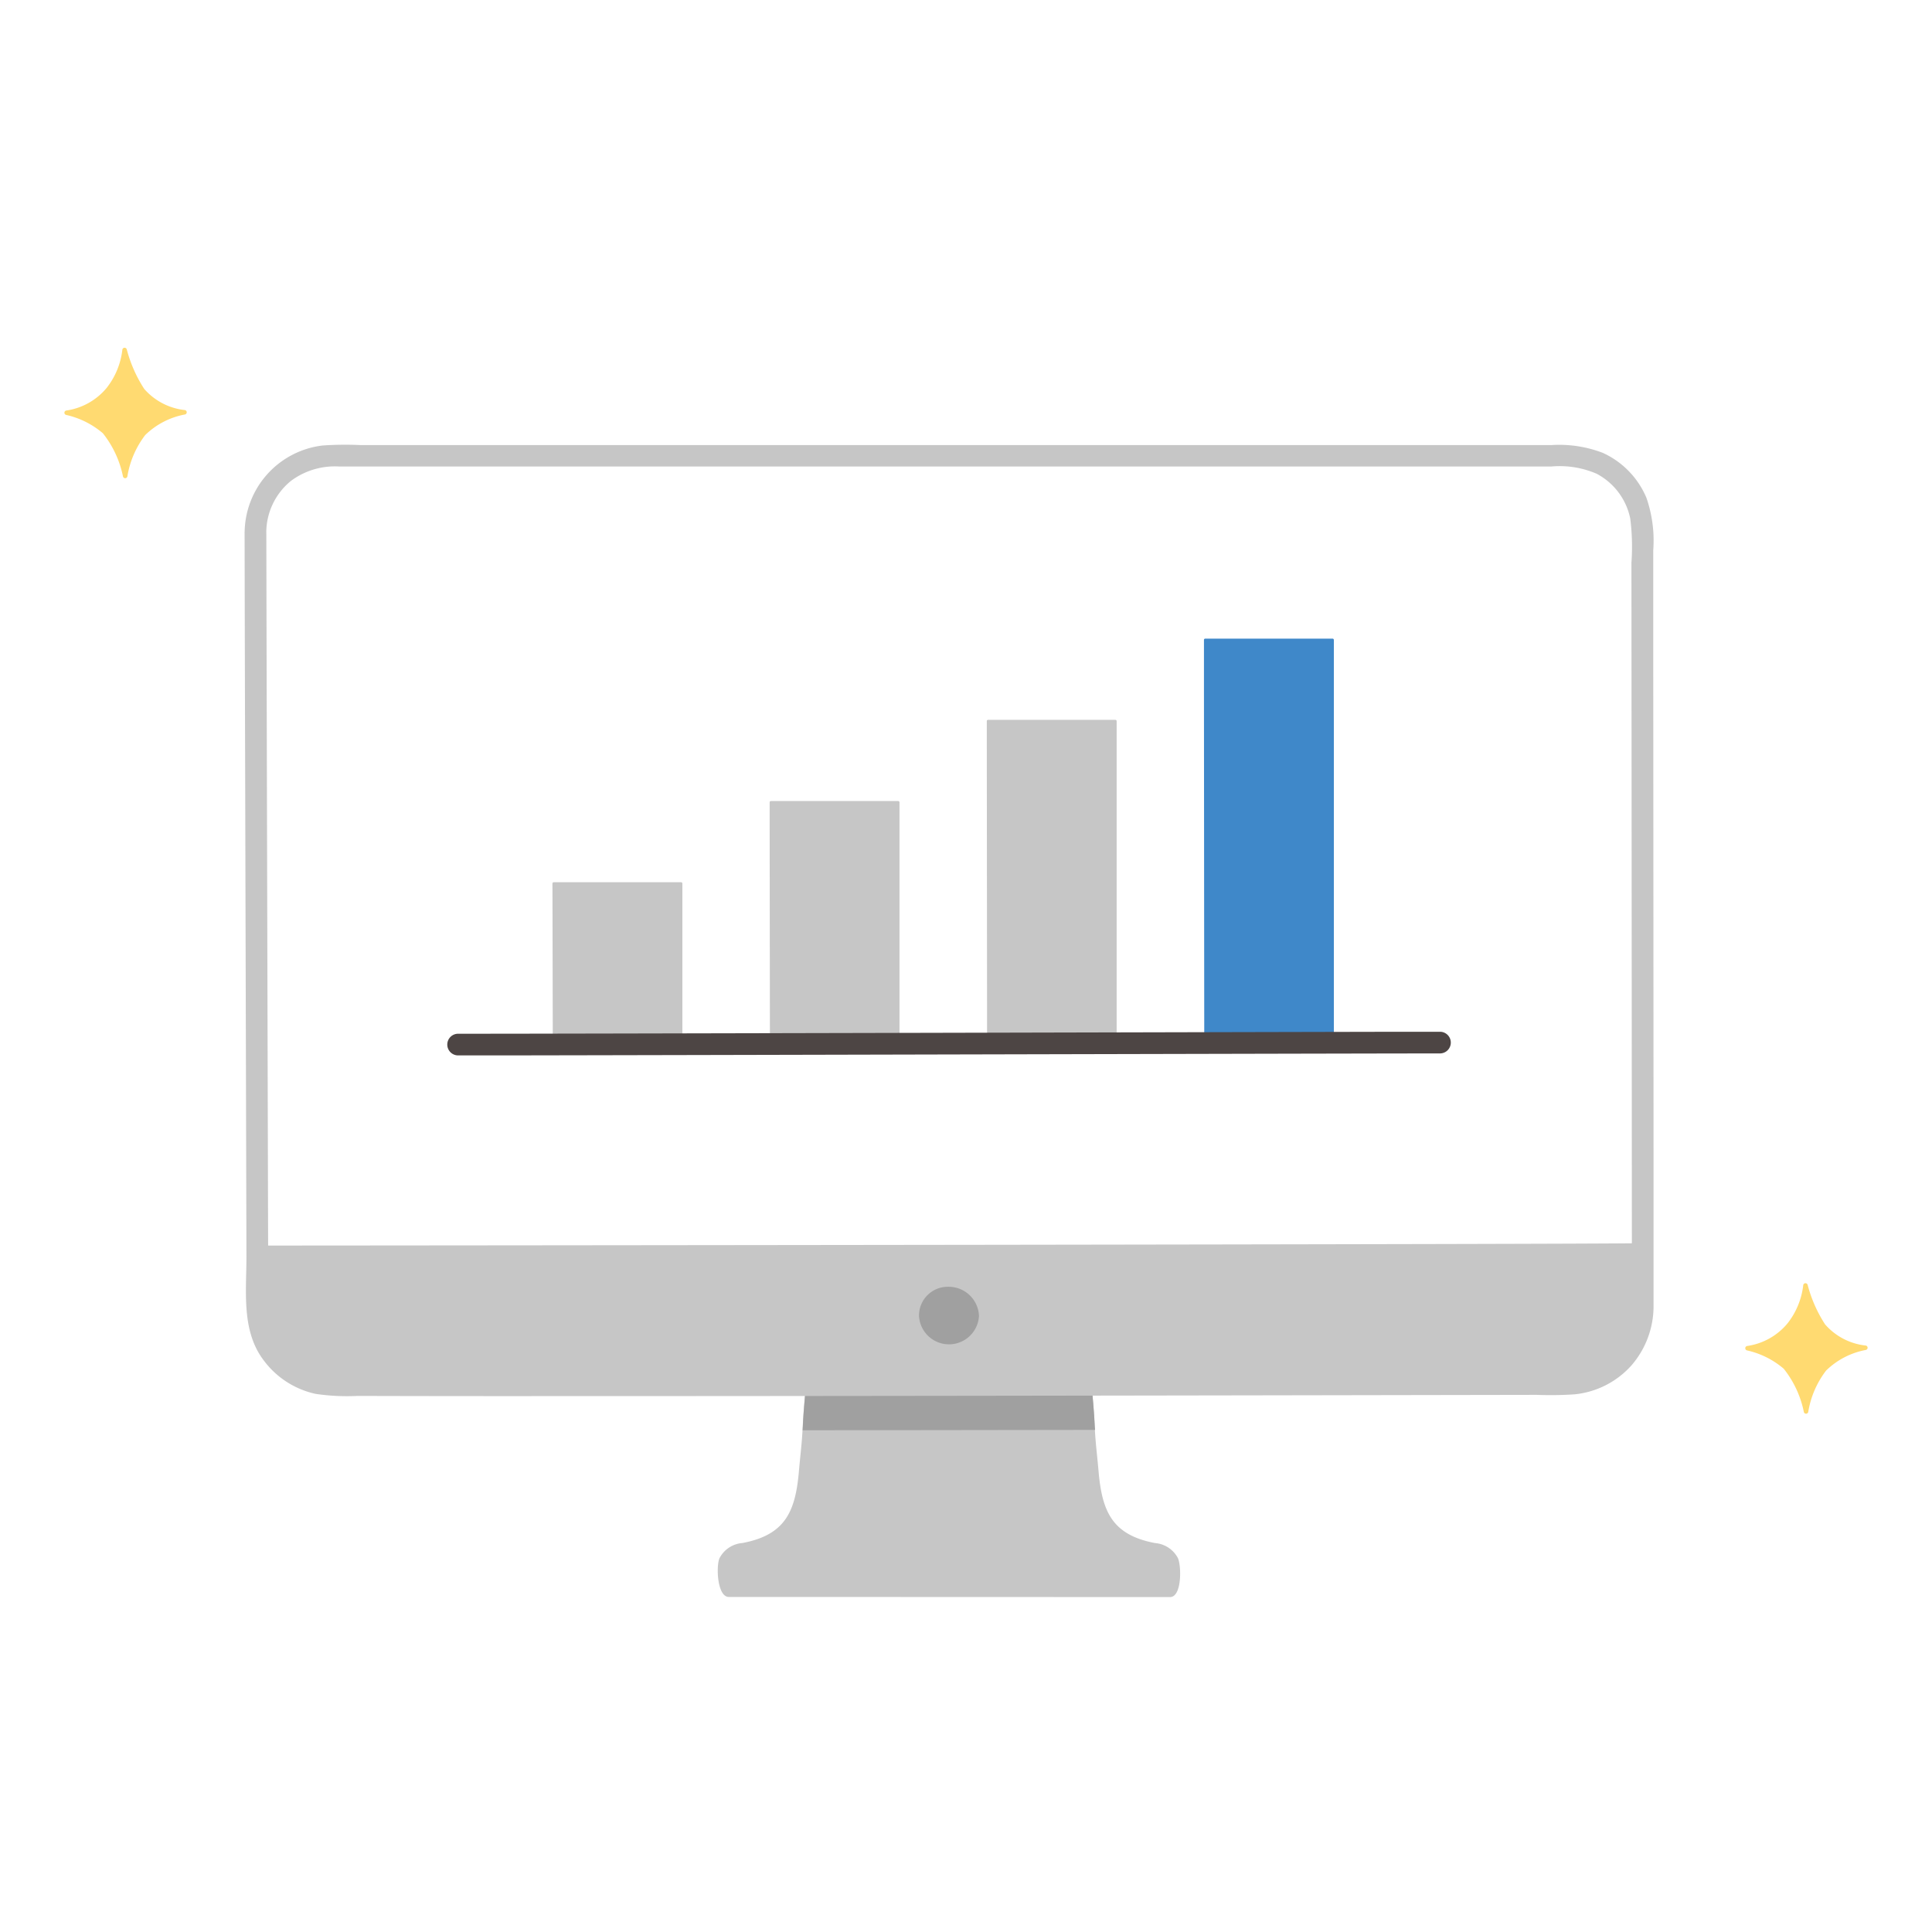 <svg xmlns="http://www.w3.org/2000/svg" width="150" height="150" viewBox="0 0 150 150"><g transform="translate(747 -2460)"><rect width="150" height="150" transform="translate(-747 2460)" fill="#fff"/><g transform="translate(-742.012 2486.996)"><path d="M377.471,217.353a.175.175,0,0,1-.339,0,7.9,7.9,0,0,0-1.561-3.359,6.606,6.606,0,0,0-2.861-1.427.175.175,0,0,1,.01-.339,4.994,4.994,0,0,0,3.141-1.754,5.869,5.869,0,0,0,1.223-2.97.175.175,0,0,1,.342-.023,10.514,10.514,0,0,0,1.356,3.07,4.886,4.886,0,0,0,3.165,1.642.175.175,0,0,1-.007.342,5.97,5.97,0,0,0-3.081,1.6A7.182,7.182,0,0,0,377.471,217.353Z" transform="translate(-242.069 -134.72)" fill="#ffda71"/><path d="M149.98,246.344h-4.286c-.911,0-1-2.42-.718-3.021a2.2,2.2,0,0,1,1.777-1.167c3.293-.626,4.108-2.4,4.381-5.555.117-1.35.238-2.188.3-3.534.042-.849.115-1.794.239-3.068a.105.105,0,0,1,.1-.1c7.23-.007,14.741-.017,21.983-.028a.105.105,0,0,1,.1.1c.126,1.288.2,2.242.241,3.1.067,1.345.188,2.183.305,3.534.273,3.15,1.089,4.928,4.381,5.555a2.2,2.2,0,0,1,1.777,1.167c.278.6.319,3.027-.615,3.027Z" transform="translate(-94.096 -149.353)" fill="#c6c6c6"/><path d="M4.9,10a.175.175,0,0,1-.339,0A7.9,7.9,0,0,0,3,6.643,6.608,6.608,0,0,0,.139,5.217a.175.175,0,0,1,.011-.339,4.989,4.989,0,0,0,3.14-1.754A5.864,5.864,0,0,0,4.512.154.175.175,0,0,1,4.854.131,10.57,10.57,0,0,0,6.21,3.2,4.887,4.887,0,0,0,9.375,4.843a.175.175,0,0,1-.007.342,5.969,5.969,0,0,0-3.08,1.595A7.177,7.177,0,0,0,4.9,10Z" fill="#ffda71"/><path d="M45.029,24.867a5.819,5.819,0,0,1,3.172-.934c18.957,0,76.112.014,95.973.017a5.844,5.844,0,0,1,5.846,5.842c.007,11.786.026,39.538.033,55.277h-.119c-1.632.095-99.184.186-107.416.186h-.025c-.038-15.387-.117-42.612-.14-55.462A5.843,5.843,0,0,1,45.029,24.867Z" transform="translate(-27.511 -15.547)" fill="#fff"/><path d="M186.316,233.066c-.042-.855-.116-1.808-.241-3.1a.105.105,0,0,0-.1-.1c-7.242.011-14.753.021-21.983.028a.105.105,0,0,0-.1.1c-.124,1.274-.2,2.219-.239,3.068-.006.118-.013.228-.019.339,7.464-.007,15.229-.018,22.706-.029C186.329,233.274,186.323,233.176,186.316,233.066Z" transform="translate(-106.306 -149.352)" fill="#a0a0a0"/><path d="M45.985,208.863a5.827,5.827,0,0,0,2.6.622c18.688.072,76.537-.045,95.793-.078a5.946,5.946,0,0,0,5.935-5.951c0-1.468,0-3.144,0-4.986h-.119c-1.632.095-99.184.186-107.416.186h-.025c0,1.851.008,3.53.011,4.993A5.85,5.85,0,0,0,45.985,208.863Z" transform="translate(-27.771 -128.948)" fill="#c6c6c6"/><path d="M39.952,28.294q.016,8.527.04,17.053.027,10.4.055,20.791.025,9.174.048,18.348c.006,2.678-.4,5.7,1.27,7.986a6.83,6.83,0,0,0,4.105,2.7,16.62,16.62,0,0,0,3.263.157q6.77.02,13.54.016,8.754,0,17.509-.007,9.671-.008,19.343-.022,9.391-.013,18.782-.029l16.1-.028,6.285-.011a27.432,27.432,0,0,0,2.94-.043,6.825,6.825,0,0,0,4.411-2.262,7.022,7.022,0,0,0,1.7-4.674q0-1.715,0-3.43,0-4.168,0-8.337-.006-9.971-.012-19.943-.006-9.682-.012-19.364,0-3.759,0-7.518a10.138,10.138,0,0,0-.533-4.087,6.674,6.674,0,0,0-3.389-3.482,9.461,9.461,0,0,0-4.008-.6h-9.812l-16.922,0-19.307,0-19.28,0-17.113,0H48.981A25.456,25.456,0,0,0,46,21.54a6.867,6.867,0,0,0-6.045,6.754.841.841,0,0,0,1.681,0,5.184,5.184,0,0,1,1.908-4,5.7,5.7,0,0,1,3.789-1.121H53.1l15.212,0,18.316,0,19.254,0,18.026,0,14.588,0h2.88a7.243,7.243,0,0,1,3.543.557,5.079,5.079,0,0,1,2.617,3.49,17.577,17.577,0,0,1,.091,3.415q.005,8.444.011,16.887l.013,20.03q.005,8.8.01,17.6c0,1.145.03,2.3,0,3.44a5.147,5.147,0,0,1-1.959,3.883c-1.821,1.429-4.283,1.079-6.455,1.083l-14.025.025-17.611.029-19.049.025q-9.17.011-18.34.015-7.717,0-15.433,0-3.005,0-6.009-.012a13.685,13.685,0,0,1-3-.128,5.181,5.181,0,0,1-3.44-2.674,8,8,0,0,1-.553-3.826q0-1.807-.009-3.614-.011-4.3-.022-8.594-.026-10.021-.053-20.041-.025-9.6-.048-19.209-.008-3.633-.016-7.266A.842.842,0,0,0,39.952,28.294Z" transform="translate(-25.95 -13.947)" fill="#c6c6c6"/><path d="M194.1,210.4a2.332,2.332,0,0,1-4.657,0,2.232,2.232,0,0,1,2.263-2.263A2.355,2.355,0,0,1,194.1,210.4Z" transform="translate(-123.08 -135.227)" fill="#a0a0a0"/><path d="M108.19,119.885c.006,3,.021,9.773.022,11.08a.1.1,0,0,0,.1.1l9.857-.02a.105.105,0,0,0,.105-.1V118.569a.1.1,0,0,0-.105-.1H108.29a.105.105,0,0,0-.105.105C108.187,118.777,108.188,119.245,108.19,119.885Z" transform="translate(-70.283 -76.968)" fill="#c6c6c6"/><path d="M156.331,102.33c0-.889,0-1.517,0-1.76a.1.1,0,0,1,.1-.1h9.881a.105.105,0,0,1,.1.105v18.64a.105.105,0,0,1-.1.1l-9.861.022a.1.1,0,0,1-.1-.1C156.349,117.581,156.336,106.747,156.331,102.33Z" transform="translate(-101.563 -65.274)" fill="#c6c6c6"/><path d="M204.461,84.515c0-1,0-1.693,0-1.946a.1.1,0,0,1,.1-.1h9.881a.105.105,0,0,1,.1.105v24.9a.1.1,0,0,1-.1.105l-9.857.023a.1.1,0,0,1-.105-.1C204.483,105.431,204.467,90.125,204.461,84.515Z" transform="translate(-132.834 -53.578)" fill="#c6c6c6"/><path d="M252.594,68.6c0-2.137,0-3.632,0-4.03a.1.1,0,0,1,.1-.1h9.881a.105.105,0,0,1,.105.105V95.748a.1.1,0,0,1-.1.105l-9.857.022a.105.105,0,0,1-.105-.1C252.614,93.467,252.6,76.568,252.594,68.6Z" transform="translate(-164.107 -41.883)" fill="#3f88c9"/><path d="M161.972,151.614q-1.6,0-3.207,0l-5.775.012-7.7.017-9.107.021-9.875.023-10.045.023-9.612.021-8.541.018-6.956.013-4.725.006h-.744a.841.841,0,0,0,0,1.681q2.045,0,4.09,0l6.467-.012,8.2-.017,9.416-.021,9.994-.023,9.972-.023,9.349-.021,8.089-.018,6.311-.013,3.888-.006h.513a.841.841,0,0,0,0-1.681Z" transform="translate(-55.134 -98.504)" fill="#4d4544"/></g></g></svg>